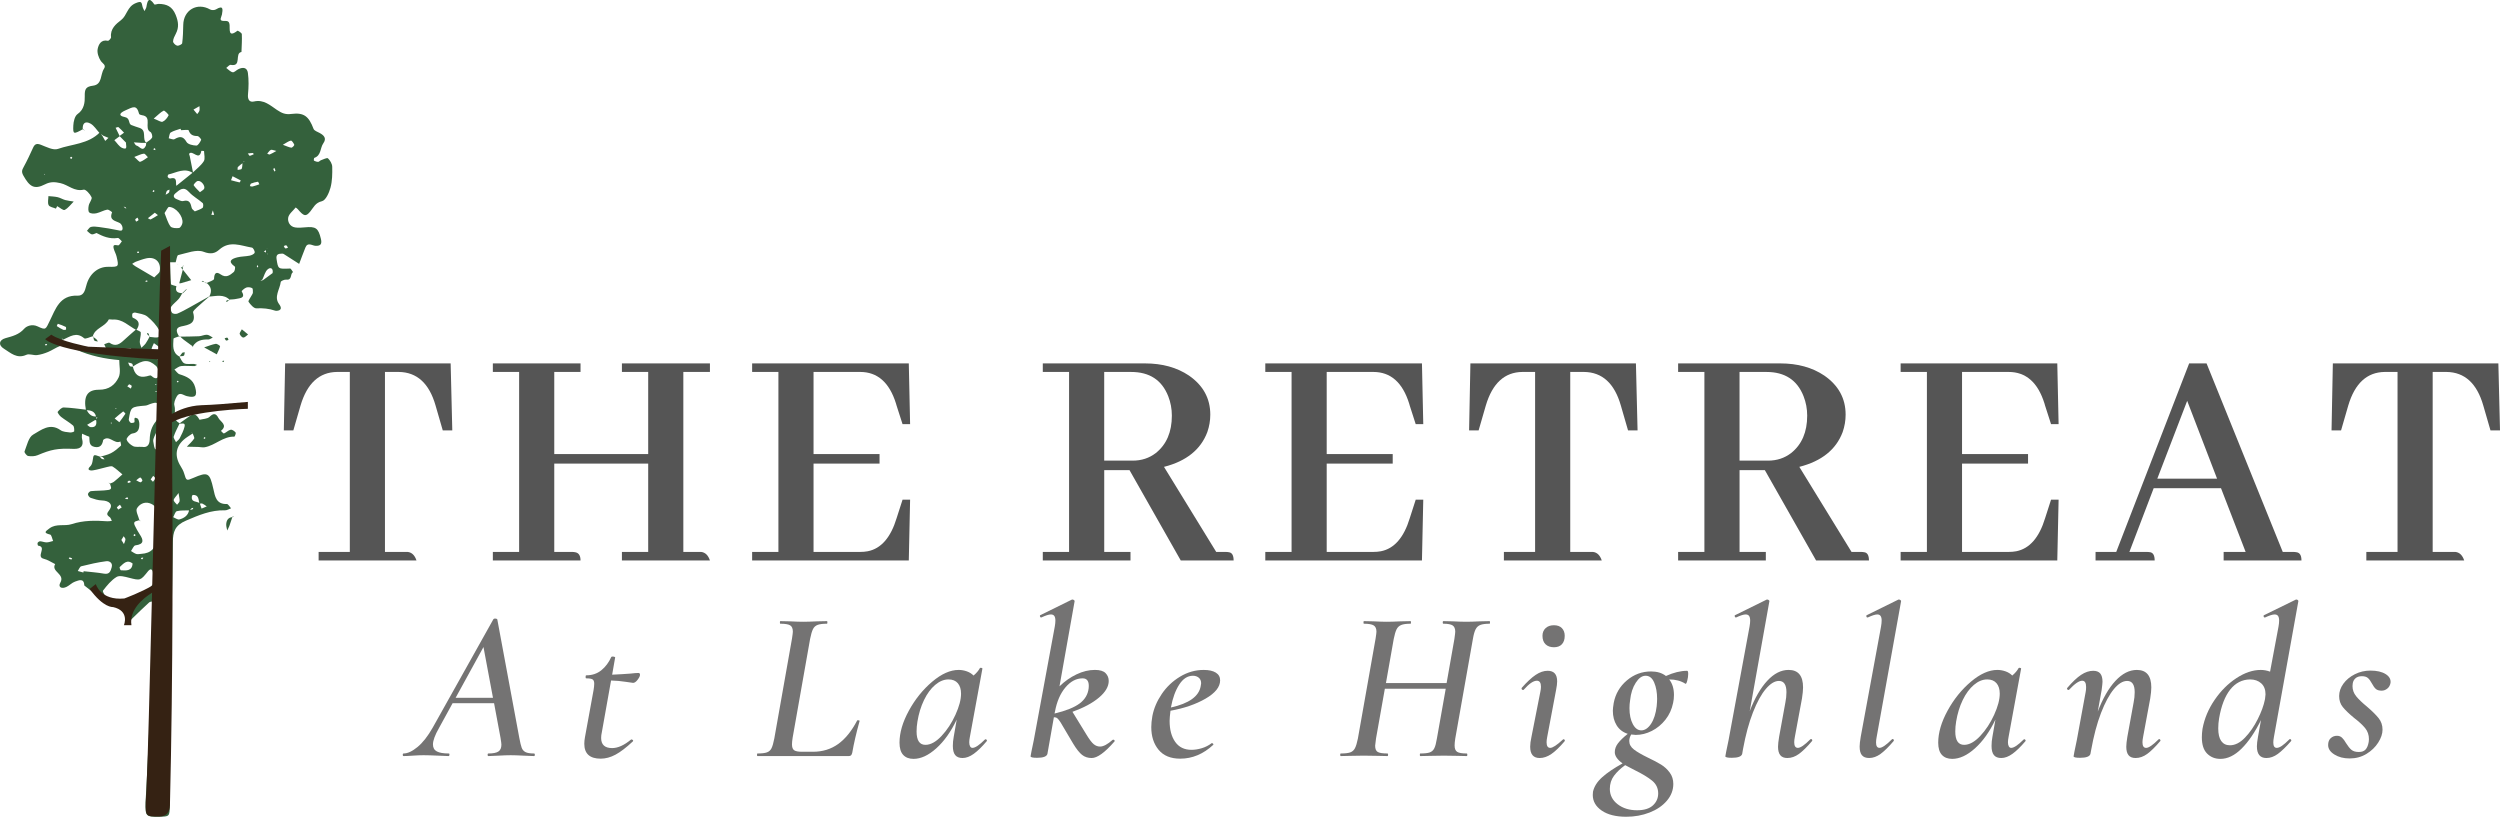 <?xml version="1.0" encoding="UTF-8"?>
<svg id="Layer_2" data-name="Layer 2" xmlns="http://www.w3.org/2000/svg" viewBox="0 0 3716.93 1214.31">
  <defs>
    <style>
      .cls-1 {
        fill: #555;
      }

      .cls-1, .cls-2, .cls-3, .cls-4 {
        stroke-width: 0px;
      }

      .cls-2 {
        fill: #352213;
      }

      .cls-3 {
        fill: #34613c;
      }

      .cls-4 {
        fill: #747373;
      }
    </style>
  </defs>
  <g id="Layer_1-2" data-name="Layer 1">
    <g>
      <g>
        <g>
          <path class="cls-3" d="M266.38,529.58c2.45,3.66,4.12,8.95,7.53,10.57,4.06,1.93,9.62.61,14.51.92,1.54.1,3.04.95,4.56,1.45-1.39.63-2.78,1.78-4.18,1.8-6.52.07-13.11-.8-19.54-.07-3.46.39-6.63,3.3-9.93,5.07,2.53,2.46,4.66,6.18,7.66,7.14,10.52,3.34,19.9,7.23,23.2,19.34,3.49,12.84.51,16.25-12.46,13.13-5.13-1.23-10.77-6.95-14.98.54-2.28,4.05-4.69,9.89-3.42,13.71,2.86,8.61-4.2,20.38,7.85,26.02-3.07,6.56-6.67,12.96-8.91,19.79-.72,2.18,2.17,5.55,3.4,8.38,1.89-1.92,4.39-3.54,5.55-5.83,2.79-5.55,5.75-11.23,7.17-17.21,1.7-7.15-4.72-3.68-7.69-4.7,5.2-3.75,10.33-7.61,15.62-11.22,8.1-5.52,11.36.76,14.83,6.34-.64.23-1.28.45-1.92.68.45-.42.9-.84,1.35-1.27,5.09-1.37,11.68-1.22,14.95-4.44,6.09-6,9.76-4.94,13.1,1.54,3.08,5.97,14.63,10.56,3.84,19.36,1.54,1.36,3.67,4.17,4.5,3.82,3.51-1.45,6.42-4.79,9.96-5.54,2.17-.46,5.64,2.03,7.38,4.15.79.96-1.25,6.16-1.9,6.14-16.85-.54-28.58,13.08-44.12,15.78-2.92.51-6.05-.33-9.09-.43-5.82-.19-11.64-.29-17.46-.43,3.71-3.93,7.88-7.55,10.87-11.98.94-1.4-1.29-4.96-2.07-7.53l-1.81-2.25c.19.41.27,1,.59,1.19.51.31,1.17.35,1.77.51-2.69,1.76-5.37,3.52-8.07,5.27-17.4,11.29-21.05,27.02-10.38,43.95,2.03,3.22,3.92,6.69,5.01,10.31,3.39,11.31,3.4,11.45,13.55,7.04,21.97-9.55,24.52-8.02,30,16.34,2.46,10.94,4.09,22.96,20.06,22.39,2-.07,4.15,4.15,6.24,6.38-2.97,1.04-5.97,3.06-8.91,2.98-21.04-.6-39.23,7.23-58.26,15.42-16.35,7.04-19.19,16.5-19.38,32.07-1.03,86.68-3.22,173.35-4.46,260.02-.63,43.75.03,87.51-.16,131.27-.07,16.63-.41,16.62-16.04,16.78-19.56.2-20.34-.58-19.91-21.14.12-5.78.7-11.54.98-17.32,4.52-91.47,9.04-182.94,13.41-274.41.1-2.19-.85-5.36-2.42-6.42-1.46-.99-5.17-.62-6.57.64-8.5,7.65-16.63,15.71-24.87,23.66-1.49,1.44-2.87,3-4.3,4.51-1.11-1.97-2.69-3.83-3.22-5.94-1.22-4.89,6.31-11.15-2.34-14.95,4.45-3.32,8.91-9.47,13.36-9.46,17.21.05,18.4-16.74,27.3-25.03,3-2.79-.02-12.24-.62-18.62-.12-1.25-1.68-3.25-2.69-3.32-1.26-.1-3.01,1.16-3.93,2.32-11.78,14.8-11.68,14.53-28.62,10.21-6.04-1.54-14.13-3.9-18.48-1.26-8,4.86-14.38,12.79-20.25,20.36-1,1.29,2.99,8.75,6.25,10.67,9.04,5.3,18.91,9.18,28.46,13.62-1.01,1.09-2.35,3.3-3,3.11-22.77-6.57-41.38-20.31-59.44-34.99-.53-11.54-8.26-7.68-13.83-5.79-4.48,1.52-8.06,5.52-12.4,7.7-7.65,3.85-13.21.34-9.56-5.98,7.71-13.34-14.24-16.31-7.6-27.76-5.64-2.72-11.03-6.52-16.97-7.92-12.24-2.87,5.38-17.73-8.31-19.48-.5-.06-1.32-3.08-.8-4.16.56-1.18,2.54-2.45,3.81-2.37,3.23.21,6.42,1.7,9.61,1.65,3.22-.05,6.41-1.34,9.62-2.09-1.44-3.31-2.29-9-4.42-9.53-10.21-2.56-7.49-4.38-1.05-9.18,10.3-7.69,22.46-2.85,32.87-6.29,17.67-5.83,35.32-5.58,53.31-4.3,2.17.15,4.38-.38,6.58-.59-1.01-1.88-1.56-4.42-3.12-5.54-5.28-3.77-4.43-5.41-.41-10.84,5.77-7.79-.13-13.7-11.32-14.01-5.58-.16-11.22-2.01-16.59-3.84-1.86-.63-3.98-3.45-4.07-5.36-.07-1.54,2.61-4.44,4.29-4.62,8.76-.9,17.7-.43,26.36-1.82,6.57-1.05,2.63-6.14,1.95-9.71l-.57.57c2.23-.98,4.77-1.57,6.63-3.03,4.37-3.41,8.41-7.25,12.59-10.91-4.77-3.95-9.24-8.37-14.45-11.6-1.97-1.22-5.71,0-8.53.64-7.14,1.62-14.15,3.96-21.36,5.05-1.89.28-10.37.23-3.16-6.41,2.06-1.89,2.89-5.65,3.33-8.69,1.28-8.83,1.09-8.86,10.33-5.57,1.06,1.19,1.93,2.69,3.23,3.48,1.1.67,2.69.51,4.06.72-1.04-1.19-1.86-2.87-3.17-3.44-1.33-.58-3.13-.07-4.73-.04,5.86-1.84,12.09-2.95,17.48-5.72,5.4-2.77,10.16-6.95,14.7-11.07.9-.81-.45-4.13-.76-6.29-9.07,4.67-16.73-10.85-26.1-1.83-.32-.62-.64-1.23-.97-1.85.51.44,1.01.87,1.52,1.31-1.14,7.38-4.4,12.19-12.87,10.45-9.06-1.86-7.07-9.38-7.83-15.49.56-.27,1.13-.54,1.69-.81-.37.46-.75.92-1.12,1.38-1.53-.59-3.08-1.13-4.58-1.77-2.25-.96-4.47-1.99-6.7-2.99-.05,2.51-.71,5.19-.06,7.5,2.91,10.33-1.35,15.57-12.66,15.09-23.96-1.02-33.31.92-53.29,9.37-4.21,1.78-9.57,1.93-14.15,1.22-2.21-.34-5.95-5.28-5.39-6.69,3.55-8.89,5.95-21.23,12.84-25.13,11.71-6.64,24.9-17.91,40.77-6.54,3.64,2.61,9.22,2.76,13.99,3.39,2.08.27,6.2-1,6.24-1.73.14-2.94.06-7.11-1.77-8.69-5.54-4.79-12.13-8.34-17.89-12.9-2.3-1.82-5.49-6.56-4.9-7.32,2.26-2.88,5.95-6.64,9-6.55,11.25.36,22.46,2.12,33.69,3.35,3.32,5.85,7.24,10.79,14.97,9.98,0,1.87.02,3.74.03,5.61-.81-.03-1.8-.38-2.39-.04-3.89,2.23-7.7,4.61-11.54,6.94,1.73,1.19,3.38,3.24,5.2,3.41,8.11.76,9.41-4.17,8.17-10.8.65-1.11,1.39-2.18,1.87-3.37.06-.16-1.2-.86-1.85-1.3-1.85-8.21-7.98-9.73-15.1-9.7-3.83-20.05,1.48-30.52,19.38-30.43,15.09.08,23.97-7.45,29.2-18.32,3.48-7.24.82-17.45.91-26.34.53-.31,1.06-.62,1.58-.94-.33.51-.66,1.02-1,1.54-22.23-1.79-43.79-6.4-64.29-15.43l-.31.34c13.61,1.61,27.21,3.31,40.85,4.72,2.19.23,4.52-.91,6.78-1.42-1.07-1.92-2.19-3.81-3.19-5.77-1-1.96-1.87-3.99-2.79-5.99,2.75-.79,6.59-3.15,8.07-2.12,8.95,6.25,15.13,1.82,21.49-4.18,5.71-5.38,11.75-10.42,17.65-15.6,2.51,1.44,7.01,2.69,7.16,4.35.42,4.57-1.43,9.3-1.48,13.97-.03,2.93,1.56,5.88,2.43,8.82,2.16-2.16,4.64-4.09,6.4-6.54,2.3-3.22,4.02-6.86,5.99-10.32l-.69.6c1.61.17,3.23.28,4.82.53,10.77,1.72,14.92-1.51,10.54-9.48-4.43-8.08-11.11-15.45-18.3-21.27-4.61-3.74-11.89-4.28-18.07-5.88-1.23-.32-3.91.84-4.15,1.77-.47,1.85-.29,5.47.63,5.84,9.83,3.94,11.19,9.98,5.31,18.31-11.39-5.9-20.65-16.62-35.14-15.5-2.05.16-5.59-.79-5.97,0-5.36,10.9-20.59,12.37-23.75,25.19l.69-.62c-4.62,1.19-11.43,4.93-13.51,3.14-11.66-10.03-21.12-2.21-31.2,2.13-.75-1-1.51-2-2.26-2.99.58,1.18,1.15,2.35,1.73,3.53,1.67,3.34,3.35,6.67,5.03,10.01,0,0,.4-.62.4-.62-3.27-.2-6.95-1.45-9.74-.38-6.06,2.33-11.5,6.25-17.51,8.74-5.24,2.18-10.84,3.99-16.44,4.66-5.22.63-11.53-2.39-15.81-.43-14.14,6.5-23.48-2.94-33.39-9.05-8.74-5.39-7.49-12.98,2.44-15.74,10.34-2.87,19.89-5.15,27.78-14.05,3.33-3.75,11.4-7.41,19.93-3.36,12.55,5.96,11.81,4.25,17.95-8.2,8.63-17.49,14.77-38.61,41.23-37.52,8.67.36,10.99-6.47,13.07-14.8,4.49-18.01,17.79-28.27,32.45-28.09,16.06.2,16.23.1,12.61-15.42-.93-3.97-3.18-7.62-4.21-11.57-1.82-7.01,2.29-5.28,6.63-4.9,1.64.14,3.63-3.91,5.46-6.05-2.06-1.75-4.4-5.26-6.12-4.98-12.02,1.98-22.28-2.38-32.4-7.77.67-.23,1.35-.46,2.02-.69-.5.41-1,.81-1.5,1.22-2.32.7-4.96,2.45-6.9,1.86-2.61-.8-4.69-3.38-6.99-5.2,1.94-2.03,3.6-5.27,5.89-5.81,3.79-.9,8.05-.43,12.02.13,9.45,1.33,18.92,2.72,28.23,4.78,3.71.82,6.88,1.65,6.83-3.07-.03-2.59-1.86-6.34-4.01-7.52-6.5-3.59-16.58-3.89-11.61-16,.15-.38-5.07-4.44-7.27-4.03-5.51,1.03-10.61,4.21-16.11,5.41-3.41.75-8.43.7-10.58-1.3-1.88-1.76-1.46-6.9-.76-10.27.9-4.33,5.48-9.5,4.19-12.33-2.19-4.78-8.66-11.93-11.73-11.21-13.86,3.26-22.92-7.13-34.45-9.68-7.67-1.69-14.44-2.64-23.1,1.82-16.01,8.24-22.97,3.26-32.08-13.07-3.14-5.63-2.05-8.29.48-12.88,5.1-9.27,9.55-18.93,13.95-28.57,2.54-5.57,5.5-6.68,11.51-4.38,8.23,3.15,18.43,8.63,25.38,6.19,21-7.36,45.25-7.16,62.3-24.55,1.4,1.93,2.81,3.87,4.21,5.8,1.29,2.3,2.59,4.59,3.88,6.89,1.59-1.53,3.19-3.05,4.78-4.58l-7.73-3.21c-1.93-1.43-3.85-2.86-5.78-4.28-4.33-4.69-7.89-10.79-13.19-13.72-7.81-4.32-12.27-.41-11.48,8.69l.69-.64c-14.64,8.1-15.32,8.07-14.75-5.2.25-5.91,2.18-14.16,6.31-17.02,9.96-6.88,10.91-17.78,10.71-26.32-.26-10.9,1.57-14.51,12.36-15.89,13.94-1.78,10.59-16.7,16.15-25.02,3.88-5.82-2.01-7.81-4.61-11.7-3.31-4.93-5.81-12.29-4.71-17.81,1.3-6.52,4.91-14.48,15.27-12.21,1.18.26,4.84-3.67,4.63-5.32-1.53-12.46,7.38-19.69,14.93-25.49,9-6.9,8.9-19.71,21.37-25.01,9.38-3.98,8.98-1.28,10.48,5.03.55,2.31,1.9,4.42,2.89,6.62.99-2.05,2.52-4.01,2.89-6.16,1.56-9.18,3.42-15.9,11.83-3.75.6.86,4.41-.83,6.72-.78,11.62.25,19.89,3.76,24.96,16.3,4.13,10.22,5.17,18.61.21,28.14-1.87,3.59-4.01,7.55-4.07,11.37-.04,2.19,3.56,5.75,6.04,6.3,2.25.49,7.29-2,7.51-3.64,1.15-8.97,1.42-18.07,1.58-27.14.38-22.33,20.75-33.99,39.97-23.03,2.22,1.27,6.48,1.21,8.66-.11,11.35-6.88,10.24.07,8.91,7.61-.62,3.51-4.9,9.11,1.57,9.48,5.43.31,9.2-1.05,9.83,6.22.56,6.53-2.3,19.17,11.58,8.46.65-.5,6.47,3.11,6.57,4.98.45,8.83-.25,17.72-.53,26.58-10.7,1.71,1.08,22.37-16.04,19.13-1.84-.35-4.38,2.97-6.59,4.58,3.16,2.27,6.08,5.7,9.55,6.42,2.33.48,5.38-3.03,8.24-4.47,7.58-3.8,13.36-2.32,14.41,5.49,1.41,10.41,1.16,21.23.15,31.73-.75,7.8,2.18,12.31,8.97,10.7,14.41-3.41,24.57,6.18,33.98,12.48,7.59,5.08,12.74,7.17,21.52,6.05,18.73-2.39,25.96,3.5,32.99,22.19,1.04,2.76,5.73,4.33,8.95,6.05,6.61,3.54,10.85,7.96,5.55,15.44-4.89,6.91-2.92,18.06-13.34,21.63-.62.21-1.01,3.85-.52,4.13,1.86,1.04,4.13,1.81,6.23,1.78,1.4-.03,2.68-1.89,4.19-2.42,3.53-1.22,8.99-4.08,10.38-2.77,3.25,3.07,6.24,8.16,6.33,12.5.22,10.38.09,21.17-2.57,31.07-2.05,7.63-7.09,18.85-12.71,20.14-9.99,2.3-12.41,9.31-17.36,15.3-6.6,8-9.45,7.34-18.61-3.5-.84-.99-2.04-1.66-3.07-2.48-3.91,4.97-10.08,9.5-11.12,15.01-1.13,5.94,2.23,13.38,10.24,14.67,4.68.75,9.64.35,14.42-.11,16.36-1.61,20.11,1.02,23.92,17.02,1.69,7.09.34,10.89-8.15,10.41-4.93-.28-11.42-5.93-14.85,2.54-3.26,8.05-6.22,16.23-9.31,24.35-7.67-4.93-15.33-9.87-23.03-14.75-.65-.41-1.6-.54-2.4-.52-5.33.16-9.34.85-8.14,8.33,2.37,14.72,2,14.65,20.02,13.84,1.42-.06,3,3.5,4.5,5.37-4.78,2.28-.82,12.2-10.01,11.12-2.73-.32-8.15,1.98-8.34,3.57-1.32,10.93-10.46,22.07-2.47,32.77,7.76,10.38-4.07,10.39-5.78,9.81-9.24-3.15-18.23-3.9-27.96-3.47-3.86.17-8.74-5.57-11.61-9.69-.97-1.39,2.84-6.11,4.45-9.31.73-1.45,1.93-2.9,1.98-4.38.08-2.32.1-6.04-1.15-6.7-2.42-1.27-6.03-1.7-8.6-.83-2.75.92-7.18,5.12-6.94,5.52,6.36,10.67-2.54,10.08-8.28,11.42-3.17.74-6.54.65-9.82.93l.59.7c-8.98-9.24-20.06-5.82-30.69-5.11q6.63-12.01-4.09-20.48l-.63.7c4.16-2.2,11.77-4.26,11.86-6.62.31-8.15,2.93-11.4,9.71-6.65,8.36,5.87,13.99,1.17,19.55-3.49,1.73-1.45,2.61-7.39,1.63-8.09-11.24-7.98-4.92-11.48,3.46-13.66,6.02-1.57,12.5-1.32,18.62-2.59,2.8-.58,6.87-2.43,7.4-4.47.54-2.11-2.18-7.17-4.05-7.48-16.36-2.72-32.94-10.98-48.72,3.15-6.1,5.47-12.58,7.14-23.17,3.06-10.48-4.04-25.11,2.06-37.67,4.87-1.98.44-2.59,7-3.84,10.72-2.79.01-5.57.02-8.36.04.32,10.82.36,21.67,1.33,32.43.11,1.27,5.3,2.08,8.14,3.1-2.51,8.82,2.93,10.22,9.67,10.42l-.58-.6c-1.9,3.09-3.44,6.5-5.78,9.2-3.56,4.11-8.3,7.32-11.27,11.76-1.26,1.88-.21,6.63,1.47,8.75,1.25,1.59,5.64,2.16,7.83,1.25,6.58-2.72,12.83-6.28,19.09-9.72,9.81-5.39,19.53-10.94,29.28-16.43-6.52,5.72-13.15,11.33-19.52,17.22-2.22,2.05-5.87,5.38-5.37,7.13,4.72,16.65-5.66,18.36-17.9,20.89-9.3,1.93-6.81,9.08-2.63,15.06l.68-.71c-3.26,1.35-9.27,2.59-9.33,4.05-.37,9.76-2.39,20.62,9.08,26.44l-.61-.71ZM202.09,838.18c-1.41.09-2.81.18-4.22.28-8.79-7.78-14.25-.41-19.98,4.7-.49.44,1.06,4.7,1.78,4.73,7.87.38,16.54,1.6,17.57-10.11,1.82-.08,3.64-.15,5.46-.23-.21.21-.41.42-.62.63ZM392.28,373.87c1.26.65,2.52,1.31,3.79,1.96.6.93,1.19,1.86,1.79,2.79-.1-.5-.04-1.23-.35-1.46-.55-.42-1.32-.55-2-.8-.07-1.8-.15-3.59-.22-5.39.81-.6,1.61-1.2,2.42-1.8-.38.21-.88.34-1.1.66-.34.51-.49,1.15-.72,1.74-1.2.77-2.4,1.54-3.59,2.3ZM185.87,309.28c.49.41,1.31.44,1.98.64-.48-.67-.81-1.67-1.46-1.95-1.29-.56-2.75-.72-4.14-1.05-1.62-1.21-3.25-2.41-4.87-3.62,1.83.98,3.65,1.97,5.48,2.95.99,1.02,1.92,2.13,3.01,3.03ZM248.1,283.86c-1.06,1.57-1.26,3.72-1.83,5.62,1.67-1.03,3.71-1.77,4.9-3.2.86-1.04.61-3.01.85-4.56,3.3-1.74,6.6-3.48,9.9-5.23,8.15-6.56,16.31-13.12,24.46-19.69,5.66-5.59,12.37-10.49,16.56-17.03,2.36-3.68.57-10.05.41-15.2,0-.14-4-.42-4.03-.27-2.8,16.14-13.3-2.05-18.03,4.18-.48.64.58,2.41.83,3.67,1.69,8.43,3.36,16.87,5.03,25.31-12.67-8.72-24.56-.84-36.65,1.9-.69.16-1.6,2.92-1.14,3.77.62,1.14,2.71,2.49,3.79,2.22,12.07-2.98,7.02,7.39,9.4,11.91-3.47,1.54-6.93,3.07-10.4,4.61-1.39.64-3.31.91-4.05,2ZM314.26,319.42c1.37.03,2.75.06,4.12.09-.78-2.71-1.56-5.41-2.34-8.12.64-.33,1.29-.66,1.93-.99-.43.54-.87,1.08-1.3,1.62-.8,2.47-1.61,4.93-2.41,7.4ZM353.75,248.23c-.8.83-.32,2.89-.43,4.39,2.08-.5,5.49-.44,5.98-1.61,1.16-2.78.95-6.15,1.29-9.28,1.03-.59,2.05-1.17,3.08-1.76-.52.08-1.24-.02-1.51.28-.49.55-.71,1.33-1.04,2.02-2.49,1.95-5.19,3.69-7.36,5.96ZM375.57,277.24c3.4-.79,6.69-2.12,10.02-3.23-.71-1.35-1.62-3.92-2.11-3.84-3.5.56-7.02,1.4-10.28,2.75-.99.41-1.2,2.73-1.77,4.18-.56.25-1.12.5-1.68.75.37-.45.74-.89,1.11-1.34,1.58.28,3.28,1.07,4.71.73ZM286.91,735.81c-.53,0-1.36,1.03-1.5,1.7-2.05,9.94,7.73,7.21,11.61,10.84.88,2.61,1.77,5.22,2.65,7.83,2.58-1.09,5.15-2.17,7.73-3.26-2.09-1.41-4.06-3.1-6.32-4.11-1.28-.57-3.05-.02-4.6.02-1.54-5.57-.39-13.16-9.56-13.02ZM287.67,162.9c1.84,2.24,3.68,4.48,5.52,6.72,1.15-1.66,2.85-3.18,3.31-5.01.56-2.22.07-4.7.03-7.06,1.35-.7,2.7-1.4,4.05-2.09-1.29.76-2.57,1.52-3.86,2.29-3.02,1.72-6.04,3.44-9.05,5.16ZM98.17,490.58c-.08-1.56.37-4.16-.33-4.52-3.77-1.93-7.82-3.34-11.84-4.7-.13-.04-1.73,3.33-1.55,3.45,3.06,2.03,6.19,4.01,9.54,5.5,1.28.57,3.13-.14,4.72-.26-.18.18-.36.36-.54.53ZM406.86,407.65c-.52-.51-1.04-1.02-1.57-1.53,1.25-6.67-2.57-9.58-7.2-5.74-4.01,3.33-5.35,9.88-7.87,15.01-1.04.82-2.08,1.64-3.12,2.46,1.37-.48,2.75-.96,4.12-1.45,4.82-3.56,9.65-7.12,14.47-10.68.39.64.78,1.28,1.17,1.92ZM198.93,531.7c-.57-.5-1.15-1-1.72-1.5-.92-4.34-1.88-12.44-2.74-12.43-5.95.07-11.87,1.84-17.81,3.06.84,1.57,1.39,4.19,2.58,4.53,6.11,1.73,12.38,2.88,18.59,4.23.37.7.73,1.41,1.1,2.11ZM177.71,202.23c2.23-1.66,4.46-3.32,6.69-4.98-2.69-2.76-5.23-5.72-8.19-8.15-.73-.6-2.86.53-4.34.86,2.04,4.16,4.08,8.33,6.12,12.49-2.67,1.98-5.33,3.96-8,5.94,3.86,3.98,7.03,9.59,11.73,11.58,8.92,3.79,5.15-4.12,5.65-7.88.66-.34,1.32-.67,1.99-1.01-.48.52-.97,1.04-1.45,1.56-3.4-3.47-6.79-6.94-10.19-10.42ZM262.98,759.99c-2.41.61-3.68,5.8-5.47,8.91,3.09,1.24,6.61,4.11,9.17,3.41,7.07-1.93,13.21-5.88,14.55-14.2,1.59-.21,3.24-.22,4.73-.72.68-.23,1.02-1.44,1.51-2.21-.78.07-1.78-.14-2.29.26-1.23.97-2.24,2.23-3.34,3.38-6.32.26-12.85-.33-18.86,1.18ZM196.41,540.74c-1.66-1.05-3.89-1.19-5.89-1.72.83,1.82,1.3,3.98,2.6,5.34.83.86,2.89.51,4.4.71,2.47,11.11,8.24,17.42,20.58,14.41,2.21-.54,5.5-1.87,6.56-.91,4.19,3.77,9.21,6.25,11.25-.06,1.33-4.11-.78-11.59-4.05-14.52-11.2-10.02-19.13-9.25-34.13.86-.41-1.42-.39-3.52-1.33-4.11ZM226.02,204.72c1.06-1.91-.42-7.44-2.28-8.41-10.43-5.44,3.51-22.89-12.62-25.03-1.54-.21-4.04-1.02-4.29-2.01-3.67-14.36-9.34-9.99-19.9-5.39-10.8,4.7-10.11,8.48-1.63,10.08,8.83,1.67,4.97,9.79,9.92,11.91,4.06,1.74,8.36,2.9,12.53,4.38,11.04,3.93,2.92,16.45,9.88,22.22-2.44-.02-4.87.04-7.3-.08-3.77-.19-7.54-.5-11.31-.76,1.28,1.66,2.33,4.45,3.88,4.76,4.52.91,9.05,10.11,13.82.55.68-1.36.42-3.2.59-4.82,3.03-2.4,6.99-4.28,8.73-7.4ZM200.62,781.81c2.14,4.24,4.31,8.52,6.97,12.44,5.93,8.76,6.99,14.88-6.36,16.59-2.47.31-4.32,5.48-6.46,8.41,2.63,1.52,5.1,3.54,7.93,4.41,2.2.67,4.84-.08,7.28-.21q22.18-1.19,22.73-24.02c.29-12.28.67-24.56.77-36.84.07-7.54-4.15-12.15-11.07-14.43-8.41-2.77-15.65,2.19-18.84,7.71-2.23,3.85,2.2,11.57,3.66,17.57,0,0,.63-.61.63-.61-3.13,2.43-11.42.75-7.26,8.98ZM222.59,653.48c.24-10.13,2.53-18.99,9.39-27.31,3.57-4.33,4.14-12.09,4.07-18.27-.11-9.88-2.56-10.82-12.99-7.15-2.22.78-4.41,2.05-6.68,2.25-21.8,1.9-21.89,1.84-24.91,20.49-.25,1.55,1.35,3.91,2.76,5.05.91.74,3.09.1,4.63-.21,3.52-.71-2.52-10.09,5.31-6.3,2,.97,3.07,5.71,3.02,8.69-.12,6.77-1.34,12.65-10.44,13.83-3.37.44-9.08,6.79-8.47,8.94,1.13,3.97,5.66,7.79,9.69,9.84,3.34,1.7,8.01.75,13.44,1.06,7.19,1.35,10.97-2.79,11.16-10.9ZM237.44,403.39c2.49-13.66-6.65-22.29-20.02-19.27-5.27,1.19-10.4,3.14-15.5,4.99-1.93.7-3.61,2.09-5.4,3.17,1.64,1.25,3.19,2.68,4.95,3.73,8.83,5.28,17.72,10.46,27.91,16.45,3.82-4.15,7.56-6.31,8.06-9.07ZM154.75,852.9c8.21,1.46,9.75-3.98,11.31-9.45,1.94-6.75-3.57-9.64-7.95-9.08-12.54,1.61-24.97,4.44-37.25,7.52-2.19.55-3.5,4.61-5.21,7.05,2.76.76,5.52,1.51,8.28,2.27.14-.65.28-1.29.41-1.94,10.15,1.16,20.38,1.84,30.41,3.63ZM253.82,197c-2,1.25-2.04,5.63-2.97,8.59,2.91.53,6.62,2.46,8.58,1.33,7.68-4.44,12.74-4.86,17.92,4.19,2.05,3.57,9.53,5.17,14.61,5.34,2.4.08,5.56-5.06,7.1-8.43.44-.97-3.55-5.73-5.53-5.74-6.58-.05-10.74-1.78-13.09-8.56-.42-1.22-7.33-.17-11.24-.17l-.8-2.14c-4.92,1.77-10.24,2.88-14.57,5.59ZM301.16,309.07c1.26-.95,1.4-6.08.16-7.18-6.5-5.77-14.54-10.01-20.28-16.39-8.34-9.28-14.15-3.08-20.15,1.85-4.29,3.53-2.75,7.05,2.14,8.91,3.04,1.16,6.61,3.33,9.29,2.62,9.7-2.58,11.06,3.52,12.75,10.4.47,1.92,2.97,3.33,4.58,5.02,4.23-1.79,8.36-2.84,11.5-5.23ZM253.44,336.59c1.96,2.65,8.5,2.96,12.71,2.4,2.07-.27,4.74-4.78,5.1-7.63,1.26-9.94-9.77-23.33-19.85-23.72-1.86-.07-3.93,5.11-6.76,9.07,2.91,7.01,4.69,14.32,8.81,19.89ZM241.79,180.95c3.76-1.59,6.98-5.72,8.89-9.54.48-.96-6.18-7.5-7.3-6.94-4.59,2.29-8.32,6.34-14.83,11.83,6.6,2.51,10.8,5.69,13.24,4.66ZM237.18,516.84c-2.18-2.71-5.51-4.49-8.36-6.66-1.27,3.17-3.34,6.27-3.58,9.52-.23,3.03.91,6.55,2.5,9.23,1.37,2.31,4.21,3.75,6.41,5.57,1.14-1.93,2.54-3.75,3.35-5.81.57-1.44.34-3.19.54-5.67-.16-1.53.42-4.6-.85-6.17ZM235.41,636.72c-1.99,4.09-4.13,8.11-5.91,12.3-.94,2.21-2,4.8-1.68,7.03.6,4.24,1.74,11.71,3.39,11.91,6.63.83,6.48-5.27,6.82-10.04.18-2.42.03-4.87.03-11.01-.28-1.06-1.47-5.62-2.65-10.18ZM208.43,240.59c4.13-1.31,7.68-4.42,11.47-6.82-2.01-1.88-4.15-5.45-5.99-5.3-4.04.33-7.92,2.55-14.26,4.89,4.46,3.81,7.31,7.7,8.79,7.23ZM303.6,280.42c1.72-4.45-4.75-12.39-9.64-11.36-2.49.52-6.49,5.63-6.09,6.25,2.44,3.76,5.94,6.83,9.4,10.46,2.94-2.39,5.61-3.49,6.33-5.35ZM177.41,627.76c3.08-4.17,6.26-8.28,9.06-12.64.22-.34-3.14-3.62-3.29-3.5-4.1,3.13-7.99,6.53-12.72,10.56,3.47,2.78,5.21,4.18,6.95,5.58ZM258.31,743.56c-.02,2.27,3.19,4.57,4.98,6.86,1.3-1.75,3.42-3.39,3.7-5.29.39-2.64-.59-5.49-1.54-12.1-4.05,5.67-7.11,8.08-7.14,10.53ZM219.86,324.43c1.44.64,3.31,2.21,4.23,1.77,3.74-1.78,7.18-4.18,10.73-6.36-1.23-.94-2.45-1.88-4.66-3.57-3.27,2.59-6.79,5.38-10.3,8.16ZM433.16,219.55c1.37.17,4.72-3.49,4.4-4.28-1.01-2.48-3.68-6.44-5.06-6.2-3.49.62-6.63,3.23-11.98,6.19,5.62,2.03,9.04,3.85,12.64,4.29ZM184.25,808.92c.81-2.35,2.14-4.68,2.24-7.07.06-1.5-1.71-3.07-2.66-4.62-1.11,1.82-2.22,3.64-3.39,5.54,1.46,2.35,2.63,4.25,3.81,6.14ZM227.38,716.3c1.25-1.71,3.02-3.28,3.51-5.18.23-.9-2.02-2.43-3.14-3.68-1.28,1.83-2.57,3.67-3.75,5.34,1.4,1.45,2.39,2.48,3.38,3.51ZM356.23,271.21c.35.07,1.14-1.91,1.73-2.94-4.07-2.09-8.13-4.19-12.2-6.28-.52,1.37-1.04,2.74-2.27,5.96,4.37,1.17,8.52,2.37,12.74,3.27ZM178.37,750.37c-1.57,1.26-3.34,2.36-4.56,3.9-.29.37,1.28,2.21,1.99,3.38,1.71-1.06,3.42-2.12,5.15-3.19-1.12-1.77-1.85-2.93-2.59-4.09ZM208.95,717.09c.86.1,2.97-2.22,2.76-2.9-.52-1.67-2.23-4.35-3.14-4.23-1.76.23-3.3,2.13-6.02,4.14,2.9,1.45,4.59,2.77,6.4,2.99ZM189.23,574.41c1.75,1.11,3.5,2.22,5.25,3.33.48-1.4,1.68-3.11,1.25-4.11-.48-1.12-2.45-1.6-3.77-2.36-.91,1.05-1.82,2.1-2.72,3.15ZM402.64,222.86c-2.18,1.1-3.62,3.65-5.38,5.58,1.28.45,2.82,1.58,3.78,1.21,2.76-1.05,5.29-2.72,9.91-5.23-4.39-.92-6.87-2.28-8.31-1.55ZM205.8,327.28c.36-.93-.81-2.46-1.3-3.73-1.17.84-2.74,1.46-3.36,2.6-.37.68.77,2.18,1.22,3.31,1.22-.7,3.04-1.16,3.44-2.17ZM424.2,369.31c1.02.41,2.63-.66,3.98-1.08-.82-1.2-1.41-2.89-2.55-3.45-.86-.42-2.43.6-3.68.98.72,1.25,1.19,3.12,2.24,3.54ZM371.4,231.73c2.07-.49,4-1.61,5.98-2.5-.54-.62-1.08-1.76-1.61-1.76-2.21.03-4.41.41-7.3.74,1.42,1.75,2.41,3.64,2.93,3.51ZM217.91,419.03c.63-.06,1.21-.77,1.81-1.2-.68-.31-1.38-.91-2.02-.85-.64.06-1.21.78-1.82,1.21.68.31,1.38.9,2.03.84ZM227.69,282.6c-.25.91-.51,1.83-.76,2.74.73-.06,1.56.06,2.15-.26.37-.2.38-1.08.55-1.65-.65-.28-1.29-.56-1.94-.84ZM106.02,831.92c.28.07.85-1.1,1.28-1.7-1.28-.54-2.53-1.17-3.86-1.51-.23-.06-.78,1.12-1.18,1.72,1.24.53,2.46,1.18,3.76,1.49ZM211.35,831.63c.73-.57,1.19-1.48,1.75-2.27-.74-.14-1.56-.52-2.2-.33-.56.17-.92.99-1.37,1.52.63.39,1.62,1.24,1.82,1.08ZM189.23,742.23c.38.05,1.3-.98,1.25-1.43-.06-.53-1.06-1.45-1.4-1.35-1.2.35-2.3,1.07-3.44,1.65,1.19.42,2.37.97,3.59,1.13ZM408.06,255.1c.52-.58,1.56-1.31,1.45-1.73-.35-1.33-1.12-2.55-1.73-3.82-.52.59-1.03,1.18-1.55,1.77.6,1.26,1.22,2.51,1.83,3.77ZM192.02,714.61c-.93.05-1.8,1.31-2.7,2.05.53.47,1.15,1.42,1.57,1.34,1.29-.25,2.5-.89,3.87-1.43-.96-.74-1.88-2-2.75-1.96ZM164.75,629.15c.06.56.68,1.07,1.05,1.59-.15-1.17-.29-2.34-.44-3.5-.23.64-.68,1.3-.62,1.91ZM204.4,374.12c-.36.56-.31,1.39-.44,2.1.96-.1,1.91-.19,2.87-.29-.26-.67-.52-1.35-.78-2.02-.57.06-1.46-.09-1.65.21ZM172.13,608.26c.38-.56.77-1.12,1.15-1.69-.57.16-1.13.32-1.7.48.18.4.37.8.55,1.21ZM231.39,582.89c.57.01,1.14-.21,1.71-.33-.17-.33-.34-.95-.51-.95-.58,0-1.15.21-1.73.34.17.33.34.94.52.95ZM230.64,572.58c.82-.38,1.65-.77,2.47-1.15-.68-.13-1.37-.26-2.05-.4-.14.52-.28,1.03-.42,1.55ZM228.13,222.56c.97.2,1.93.4,2.9.6-.12-.77-.08-1.64-.44-2.29-.2-.35-1.08-.32-1.65-.46-.27.72-.54,1.43-.81,2.15ZM68.61,513.79c.69-.55,1.08-1.47,1.58-2.25-.74-.06-1.54-.32-2.19-.11-.51.16-.84.91-1.24,1.4.64.35,1.64,1.13,1.86.96ZM383.07,397.81c.29-.65.85-1.33.79-1.94-.06-.6-.75-1.13-1.17-1.7-.29.65-.59,1.3-.88,1.95.42.56.84,1.12,1.26,1.68ZM65.73,259.74l1.32-.18-.81-1.14-.5,1.32ZM264.35,568.57c.46-.06.83-.89,1.24-1.39-.5-.4-1.05-1.15-1.5-1.1-.46.05-.83.9-1.23,1.4.5.39,1.05,1.14,1.5,1.09ZM105.92,236.2c.57-.05,1.06-1.08,1.59-1.68-.6-.52-1.25-1.49-1.81-1.44-.57.05-1.06,1.08-1.59,1.69.6.52,1.24,1.48,1.8,1.43ZM303.5,652.71c.72-.51,1.43-1.02,2.15-1.52-.5-.47-1-.95-1.5-1.42-.47.5-.94,1-1.41,1.5.25.48.51.96.76,1.44ZM233.15,676.69c.03.53.93,1.02,1.46,1.53.47-.56,1.3-1.12,1.29-1.68,0-.54-.87-1.07-1.36-1.61-.56.66-1.41,1.23-1.39,1.76ZM198.38,795.69c.59.5,1.2,1.42,1.75,1.38.55-.04,1.03-1.04,1.54-1.62-.58-.5-1.17-.99-1.75-1.49-.51.58-1.02,1.15-1.53,1.73Z"/>
          <path class="cls-3" d="M85.01,306.49c3.81,2.05,8.99,6.76,11.17,5.63,5.22-2.7,9.04-8.14,13.42-12.48-4.21-.71-8.52-1.09-12.62-2.22-3.86-1.06-7.41-3.37-11.29-4.26-4.45-1.02-9.12-1.1-13.69-1.58-.04,4.56-1.51,9.88.35,13.44,1.49,2.84,7.05,3.53,10.8,5.17.62-1.23,1.24-2.47,1.86-3.7Z"/>
          <path class="cls-3" d="M267.25,499.8c1.99,1.81,3.87,3.77,6,5.4,4.63,3.54,9.38,6.9,14.08,10.34,0,0-.6-.64-.6-.64,5.29-8.66,13.47-10.42,22.83-10.15,2.24.07,4.54-1.86,6.82-2.87-2.89-1.48-5.72-4.02-8.67-4.17-3.9-.2-7.87,2.02-11.86,2.22-9.74.49-19.51.42-29.27.58l.68-.71Z"/>
          <path class="cls-3" d="M303.52,516.5c7.51,4.14,13.12,7.24,18.74,10.34,1.78-3.95,3.93-7.8,4.99-11.94.18-.71-4.51-4.03-6.55-3.7-5.36.89-10.5,3.12-17.18,5.29Z"/>
          <path class="cls-3" d="M346.21,768.8c-6.96.26-9.59,4.77-9.88,10.86-.14,3,.97,6.06,1.52,9.09,1.13-2.42,2.43-4.78,3.35-7.28,1.61-4.38,2.97-8.85,4.44-13.28l.57.61Z"/>
          <path class="cls-3" d="M359.55,489.64c-1.41,2.9-3.67,5.39-3.14,6.94.77,2.26,3.59,5.37,5.43,5.3,2.38-.09,4.66-2.95,6.99-4.62-2.28-1.87-4.55-3.74-9.28-7.63Z"/>
          <path class="cls-3" d="M98.75,514.93c4.95,1.69,9.89,3.37,14.84,5.06l-.31.34c-1.25-13.3-9.84-3.53-14.93-4.78l.4-.62Z"/>
          <path class="cls-3" d="M266.38,529.58c2.31-.16,4.91.26,6.83-.69,1.09-.53,1.07-3.31,1.55-5.08-1.3.22-3.05,0-3.8.77-1.6,1.63-2.68,3.78-3.97,5.72l-.61-.71Z"/>
          <path class="cls-3" d="M333.97,502.98c.73,1.14,1.23,2.76,2.26,3.26.83.4,2.31-.56,3.51-.92-.55-1.13-.91-3.01-1.7-3.23-1.19-.32-2.69.53-4.07.89Z"/>
          <polygon class="cls-3" points="312.95 537.38 310.71 537.21 310.99 538.3 312.95 537.38"/>
          <path class="cls-3" d="M341.79,446.11c-1.44.1-2.95-.03-4.3.38-.66.2-1.01,1.4-1.5,2.14.7-.08,1.58.09,2.07-.28,1.15-.85,2.1-1.94,3.14-2.94l.59.7Z"/>
          <path class="cls-3" d="M330.48,537.6c.58.27,1.49.9,1.69.73.52-.47.74-1.28,1.08-1.95-.66,0-1.36-.12-1.95.07-.36.12-.55.75-.82,1.15Z"/>
          <path class="cls-3" d="M287.33,515.54c-.62.19-1.23.38-1.85.57.42-.4.83-.8,1.25-1.2l.6.64Z"/>
          <polygon class="cls-3" points="162.8 719.26 161.54 717.52 163.36 718.69 162.8 719.26"/>
          <path class="cls-3" d="M123.78,191.83l1.78,3.1c-.14-.46-.14-1.09-.44-1.34-.58-.49-1.34-.76-2.03-1.12l.69-.64Z"/>
          <path class="cls-3" d="M345.64,768.18c.73-.36,1.45-.71,2.18-1.07-.54.56-1.07,1.12-1.61,1.68l-.57-.61Z"/>
          <path class="cls-3" d="M271.82,400.88c-1.78,6.76-3.56,13.53-5.34,20.29.8-.01,1.64.14,2.38-.07,5.15-1.48,10.27-3.03,15.4-4.56-2.73-3.44-5.47-6.88-8.2-10.32-1.41-1.78-2.83-3.56-4.24-5.34Z"/>
          <path class="cls-3" d="M306.38,421.23c-1.6-1.24-3.16-2.55-4.85-3.64-.3-.19-1.17.5-1.77.78,2.42.72,4.84,1.44,7.26,2.16l-.63.7Z"/>
          <path class="cls-3" d="M271.49,395.5l1.83-.76c-.38.44-.76.88-1.14,1.31l-.7-.55Z"/>
          <path class="cls-3" d="M263.2,392.25c.61.78,1.32,1.44,2.12,1.97-.71-.66-1.41-1.31-2.12-1.97Z"/>
          <path class="cls-3" d="M268.76,397.54c1.06,1.18,2.13,2.36,3.2,3.56-.16-1.87-.32-3.73-.47-5.6l.7.55c-.86,1.15-2,1.64-3.42,1.49Z"/>
          <path class="cls-3" d="M271.37,435.39c1.66-1.61,3.32-3.22,4.98-4.83l.49.53-4.89,4.9-.58-.6Z"/>
          <polygon class="cls-3" points="276.36 430.56 278.14 429.58 276.85 431.09 276.36 430.56"/>
          <path class="cls-3" d="M267.36,420.37c-1.88,1.91-3.76,3.83-5.65,5.74,1.88-1.91,3.76-3.83,5.65-5.74Z"/>
          <path class="cls-3" d="M138.56,499.74c.5,2.21.45,4.82,1.67,6.5.86,1.17,3.45,1.05,5.27,1.51-.71-1.12-1.22-2.45-2.16-3.3-1.69-1.52-3.64-2.74-5.48-4.08,0,0,.69-.62.69-.62Z"/>
          <path class="cls-3" d="M207.88,772.83c.27.77.54,1.55.8,2.32-.48-.57-.96-1.14-1.44-1.71l.63-.61Z"/>
          <path class="cls-3" d="M221.95,500.85c-.24-1.53-.24-3.16-.83-4.53-.29-.67-1.68-.86-2.57-1.26.18.74.14,1.69.6,2.18,1.04,1.12,2.31,2.03,3.49,3.02l-.69.6Z"/>
        </g>
        <path class="cls-2" d="M368.48,597.53l-40.46,3.35c-9.55.79-19.12,1.2-28.69,1.57-19.31.75-34.95,7.86-43.86,13.01-1.2-133.71-2.96-230.19-2.68-249.94l-13.2,7.16c-1.07,22.38-2.66,76.4-4.51,146.57-9.47-.28-62.21-1.88-103.82-3.8,0,0-41.74-8.02-54.98-17.92l-9.16,6.66s17.04,21.83,167.56,30.11c-2.55,97.42-5.54,222.13-8.37,336.39-15.52,9.52-41.37,19.11-41.37,19.11-35.67,3.36-42.47-21.38-42.47-21.38l-9.16,7.13c20.36,28.51,34.62,26.98,34.62,26.98,25.45,5.6,16.29,26.98,16.29,26.98h11.2c-3.5-23.13,17.32-39.98,30.64-48.24-3.42,137.42-6.57,257.81-8.37,294.27-.29,5.77-.86,11.54-.98,17.32-.44,20.56.35,21.34,19.91,21.14q15.62-.16,16.04-16.79c4.79-196.56,4.32-408.28,2.95-569.39,32.38-18.15,112.91-20.04,112.91-20.04v-10.24Z"/>
      </g>
      <g>
        <path class="cls-1" d="M473.71,833.28v-12.7h46.39v-267.58h-19.04c-26.37.33-44.43,16.93-54.2,49.8l-10.74,37.11h-14.16l1.95-99.61h246.09l2.44,99.61h-14.16l-10.74-37.11c-9.45-32.88-27.67-49.48-54.69-49.8h-20.51v267.58h33.69c6.18.66,10.57,4.88,13.18,12.7h-145.51Z"/>
        <path class="cls-1" d="M732.75,833.28v-12.7h39.06v-267.58h-39.06v-12.7h130.37v12.7h-39.06v122.07h139.65v-122.07h-39.06v-12.7h130.86v12.7h-39.55v267.58h26.37c6.18.66,10.57,4.88,13.18,12.7h-130.86v-12.7h39.06v-131.35h-139.65v131.35h26.37c1.62,0,3.25.17,4.88.49,5.2.98,7.81,5.05,7.81,12.21h-130.37Z"/>
        <path class="cls-1" d="M1341.89,630.64l-8.79-27.34c-.33-.98-.66-2.11-.98-3.42-9.77-31.25-27.51-46.88-53.22-46.88h-69.34v122.07h98.14v14.16h-98.14v131.35h69.34c3.91,0,7.64-.32,11.23-.98,19.85-3.91,34.18-20.34,42.97-49.32l8.79-27.34h11.23l-1.95,90.33h-232.91v-12.7h39.06v-267.58h-39.06v-12.7h232.91l1.95,90.33h-11.23Z"/>
        <path class="cls-1" d="M1550.4,833.28v-12.7h39.06v-267.58h-39.06v-12.7h151.86c25.71,0,47.52,6.03,65.43,18.07,21.16,14.65,31.74,34.02,31.74,58.11,0,8.79-1.46,17.42-4.39,25.88-9.77,26.05-31.25,43.3-64.45,51.76l77.64,126.46h13.67c1.95,0,3.74.17,5.37.49,4.55.66,6.84,4.72,6.84,12.21h-78.61l-76.17-134.28h-37.6v121.58h39.06v12.7h-130.37ZM1641.7,553.01v131.84h42.48c13.02,0,24.41-3.74,34.18-11.23,15.95-12.7,23.93-31.25,23.93-55.66,0-10.09-1.79-19.69-5.37-28.81-9.45-24.09-27.83-36.13-55.18-36.13h-40.04Z"/>
        <path class="cls-1" d="M2104.84,630.64l-8.79-27.34c-.33-.98-.66-2.11-.98-3.42-9.77-31.25-27.51-46.88-53.22-46.88h-69.34v122.07h98.14v14.16h-98.14v131.35h69.34c3.91,0,7.64-.32,11.23-.98,19.85-3.91,34.18-20.34,42.97-49.32l8.79-27.34h11.23l-1.95,90.33h-232.91v-12.7h39.06v-267.58h-39.06v-12.7h232.91l1.95,90.33h-11.23Z"/>
        <path class="cls-1" d="M2235.95,833.28v-12.7h46.39v-267.58h-19.04c-26.37.33-44.43,16.93-54.2,49.8l-10.74,37.11h-14.16l1.95-99.61h246.09l2.44,99.61h-14.16l-10.74-37.11c-9.45-32.88-27.67-49.48-54.69-49.8h-20.51v267.58h33.69c6.18.66,10.57,4.88,13.18,12.7h-145.51Z"/>
        <path class="cls-1" d="M2494.99,833.28v-12.7h39.06v-267.58h-39.06v-12.7h151.86c25.71,0,47.52,6.03,65.43,18.07,21.16,14.65,31.74,34.02,31.74,58.11,0,8.79-1.46,17.42-4.39,25.88-9.77,26.05-31.25,43.3-64.45,51.76l77.64,126.46h13.67c1.95,0,3.74.17,5.37.49,4.55.66,6.84,4.72,6.84,12.21h-78.61l-76.17-134.28h-37.6v121.58h39.06v12.7h-130.37ZM2586.3,553.01v131.84h42.48c13.02,0,24.41-3.74,34.18-11.23,15.95-12.7,23.93-31.25,23.93-55.66,0-10.09-1.79-19.69-5.37-28.81-9.45-24.09-27.83-36.13-55.18-36.13h-40.04Z"/>
        <path class="cls-1" d="M3049.44,630.64l-8.79-27.34c-.33-.98-.66-2.11-.98-3.42-9.77-31.25-27.51-46.88-53.22-46.88h-69.34v122.07h98.14v14.16h-98.14v131.35h69.34c3.91,0,7.64-.32,11.23-.98,19.85-3.91,34.18-20.34,42.97-49.32l8.79-27.34h11.23l-1.95,90.33h-232.91v-12.7h39.06v-267.58h-39.06v-12.7h232.91l1.95,90.33h-11.23Z"/>
        <path class="cls-1" d="M3306.04,833.28v-12.7h32.71l-36.62-94.73h-100.1l-36.13,94.73h25.39c1.95,0,3.91.17,5.86.49,4.23.98,6.35,5.05,6.35,12.21h-87.89v-12.7h30.76l108.4-280.27h25.88l113.28,280.27h15.62c1.62,0,3.25.17,4.88.49,4.88.66,7.32,4.72,7.32,12.21h-115.72ZM3251.84,595.97l-44.43,115.72h88.87l-44.43-115.72Z"/>
        <path class="cls-1" d="M3518.2,833.28v-12.7h46.39v-267.58h-19.04c-26.37.33-44.43,16.93-54.2,49.8l-10.74,37.11h-14.16l1.95-99.61h246.09l2.44,99.61h-14.16l-10.74-37.11c-9.45-32.88-27.67-49.48-54.69-49.8h-20.51v267.58h33.69c6.18.66,10.57,4.88,13.18,12.7h-145.51Z"/>
      </g>
      <g>
        <path class="cls-4" d="M795.22,1122.18c0,1.28-.43,1.93-1.28,1.93-3.21,0-8.46-.21-15.73-.64-7.7-.43-14.02-.64-18.94-.64s-10.7.22-17.98.64c-6.85.43-11.88.64-15.09.64-.86,0-1.28-.64-1.28-1.93s.43-1.93,1.28-1.93c6.85,0,11.77-.96,14.77-2.89,2.99-1.93,4.49-5.35,4.49-10.27,0-1.5-.43-4.82-1.28-9.95l-9.63-51.68h-61.63l-20.22,36.91c-5.99,10.49-8.99,18.62-8.99,24.4,0,4.93,1.93,8.4,5.78,10.43,3.85,2.04,9.74,3.05,17.66,3.05.85,0,1.23.64,1.12,1.93-.11,1.28-.59,1.93-1.45,1.93-2.78,0-8.02-.21-15.73-.64-9.42-.43-16.59-.64-21.51-.64-4.49,0-9.74.22-15.73.64-5.99.43-10.59.64-13.8.64-.85,0-1.28-.64-1.28-1.93s.43-1.93,1.28-1.93c5.99,0,12.89-3.21,20.7-9.63,7.81-6.42,15.35-16.05,22.63-28.89l90.2-161.14c.43-.64,1.28-.96,2.57-.96.64,0,1.28.11,1.93.32.64.22,1.07.54,1.28.96l32.74,176.23c1.28,6.85,2.46,11.72,3.53,14.61,1.07,2.89,2.94,5.03,5.62,6.42,2.67,1.39,6.9,2.09,12.68,2.09.85,0,1.28.64,1.28,1.93ZM677.41,1037.44h55.53l-14.12-75.44-41.41,75.44Z"/>
        <path class="cls-4" d="M951.54,1003.41c0,1.72-1.18,4.12-3.53,7.22-2.36,3.1-4.6,4.65-6.74,4.65-.86,0-4.6-.53-11.24-1.6-6.64-1.07-13.8-1.71-21.51-1.93l-13.8,77.36c-.64,2.78-.96,5.46-.96,8.03,0,10.06,5.46,15.09,16.37,15.09,8.56,0,17.98-4.28,28.25-12.84h.32c.85,0,1.61.32,2.25.96.64.64.64,1.28,0,1.93-9.85,9.2-18.46,15.78-25.84,19.74-7.38,3.96-14.72,5.94-21.99,5.94-16.27,0-24.4-7.38-24.4-22.15,0-2.99.32-6.2.96-9.63l12.84-70.3c.64-3.85.96-6.95.96-9.31,0-3.21-.8-5.35-2.41-6.42-1.61-1.07-4.76-1.6-9.47-1.6-.64,0-.96-.64-.96-1.93,0-1.71.32-2.57.96-2.57,8.77,0,16.26-2.51,22.47-7.54,6.21-5.03,11.12-11.61,14.77-19.74.21-.43.96-.64,2.25-.64.85,0,1.71.16,2.57.48.85.32,1.17.59.96.8l-4.49,25.68c5.56-.21,10.59-.48,15.09-.8s8.45-.59,11.88-.8c5.35-.64,9.41-.96,12.2-.96,1.5,0,2.25.96,2.25,2.89Z"/>
        <path class="cls-4" d="M1125.52,1122.18c0-1.28.21-1.93.64-1.93,6.2,0,10.86-.53,13.96-1.61,3.1-1.07,5.4-3.1,6.9-6.1,1.49-3,2.89-7.81,4.17-14.45l26.32-148.62c.85-5.56,1.28-8.99,1.28-10.27,0-4.7-1.34-7.86-4.01-9.47-2.68-1.61-7.54-2.41-14.61-2.41-.43,0-.64-.64-.64-1.93s.21-1.93.64-1.93l14.44.32c8.13.43,14.66.64,19.58.64s11.98-.21,20.54-.64l14.77-.32c.43,0,.64.64.64,1.93s-.22,1.93-.64,1.93c-6.21,0-10.86.59-13.96,1.77-3.1,1.18-5.41,3.32-6.9,6.42-1.5,3.11-2.89,7.87-4.17,14.29l-26,147.02c-.64,4.07-.96,7.38-.96,9.95,0,4.28,1.07,7.17,3.21,8.67,2.14,1.5,5.99,2.25,11.56,2.25h16.37c14.33,0,26.85-3.85,37.56-11.56,10.7-7.7,20.11-19.37,28.25-34.99,0-.21.43-.32,1.28-.32,1.71,0,2.46.43,2.25,1.28-4.92,17.77-8.56,33.49-10.91,47.19-.43,1.72-1.02,2.94-1.77,3.69s-1.88,1.12-3.37,1.12h-135.78c-.43,0-.64-.64-.64-1.93Z"/>
        <path class="cls-4" d="M1465.46,1099.07c.64,0,1.17.38,1.6,1.12.43.75.43,1.34,0,1.76-7.06,8.35-13.48,14.61-19.26,18.78-5.78,4.17-11.34,6.26-16.69,6.26-4.93,0-8.56-1.44-10.91-4.33-2.36-2.89-3.53-7.43-3.53-13.64,0-4.49.43-8.99,1.28-13.48l4.49-25.68c-8.56,17.98-18.67,32.21-30.33,42.69-11.67,10.49-22.95,15.73-33.87,15.73-6.64,0-11.77-1.98-15.41-5.94-3.64-3.96-5.46-10-5.46-18.14,0-14.77,4.65-30.66,13.96-47.67,9.31-17.01,20.86-31.35,34.67-43.01,13.8-11.66,26.91-17.49,39.32-17.49,4.06,0,8.08.7,12.04,2.09,3.96,1.39,7.33,3.48,10.11,6.26,4.28-3.64,7.38-7.27,9.31-10.91.43-.43.85-.64,1.28-.64.64,0,1.28.16,1.93.48.64.32.85.59.64.8l-18.62,101.44c-.64,3.21-.96,5.89-.96,8.03,0,2.57.43,4.6,1.28,6.1.85,1.5,2.03,2.25,3.53,2.25,4.06,0,10.27-4.17,18.62-12.52.21-.21.53-.32.96-.32ZM1399.81,1094.26c8.24-8.77,15.14-19.26,20.7-31.46,5.56-12.2,8.35-22.68,8.35-31.46,0-6.63-1.61-11.82-4.82-15.57-3.21-3.74-7.81-5.62-13.8-5.62-6.85,0-13.48,2.73-19.9,8.19s-11.93,12.95-16.53,22.47c-4.6,9.53-7.86,20.17-9.79,31.94-.86,5.14-1.28,10.06-1.28,14.77,0,13.27,4.38,19.9,13.16,19.9,7.7,0,15.67-4.38,23.92-13.16Z"/>
        <path class="cls-4" d="M1655.17,1099.71c.85,0,1.5.38,1.93,1.12.43.75.32,1.34-.32,1.77-14.12,16.27-25.36,24.4-33.71,24.4-5.57,0-10.33-1.55-14.28-4.65-3.96-3.1-8.4-8.72-13.32-16.85l-18.62-31.46c-1.93-2.99-3.53-5.03-4.82-6.1-1.28-1.07-3-1.61-5.14-1.61l-9.63,54.57c-1.07,3.85-6.21,5.78-15.41,5.78-6.42,0-9.63-.75-9.63-2.25l1.28-7.06c2.14-10.06,3.32-15.73,3.53-17.01l31.14-168.53c.64-3.64.96-6.63.96-8.99,0-3.21-.54-5.56-1.61-7.06-1.07-1.49-2.78-2.25-5.14-2.25-3,0-7.7,1.5-14.12,4.49h-.64c-.64,0-1.12-.53-1.45-1.61-.32-1.07-.05-1.71.8-1.93l46.87-23.11h.64c.85,0,1.66.32,2.41.96.75.64,1.01,1.18.8,1.6l-22.47,126.47c7.7-7.49,16.16-13.43,25.36-17.82,9.2-4.38,18.3-6.58,27.29-6.58,7.49,0,12.78,1.61,15.89,4.82,3.1,3.21,4.66,7.06,4.66,11.56,0,8.35-4.82,16.59-14.45,24.72-9.63,8.14-22.79,15.2-39.48,21.19l20.87,34.03c4.28,7.06,7.86,11.77,10.75,14.12,2.89,2.36,6.04,3.53,9.47,3.53,4.92,0,11.12-3.32,18.62-9.95.21-.21.53-.32.96-.32ZM1584.07,1022.03c-7.6,8.99-12.79,20.98-15.57,35.95l-.64,2.89c16.9-4.06,29.32-9.04,37.24-14.93,7.91-5.88,12.41-13.43,13.48-22.63,1.07-9.84-1.93-14.77-8.99-14.77-9.42,0-17.93,4.49-25.52,13.48Z"/>
        <path class="cls-4" d="M1807.64,1000.04c4.28,2.68,6.42,6.47,6.42,11.4,0,9.85-7.22,18.94-21.67,27.29-14.45,8.35-31.83,14.34-52.16,17.98-.86,6.85-1.28,11.88-1.28,15.09,0,13.06,2.78,23.49,8.35,31.3,5.56,7.81,13.59,11.72,24.08,11.72,4.92,0,10.06-.8,15.41-2.41,5.35-1.6,10.27-4.12,14.77-7.54h.32c.64,0,1.23.32,1.77.96.53.64.59,1.18.16,1.6-14.77,13.7-31.14,20.54-49.11,20.54-14.12,0-24.83-4.38-32.1-13.16-7.28-8.77-10.91-20.01-10.91-33.71,0-4.92.53-10.38,1.6-16.37,2.14-11.34,6.79-22.31,13.96-32.9,7.17-10.59,16.26-19.21,27.29-25.84,11.02-6.63,22.74-9.95,35.15-9.95,7.7,0,13.69,1.34,17.98,4.01ZM1785.81,1015.93c0-3.64-1.18-6.42-3.53-8.35-2.36-1.93-5.25-2.89-8.67-2.89-7.92,0-14.72,4.39-20.38,13.16-5.67,8.78-9.79,20.12-12.36,34.03,26.96-5.99,41.73-16.58,44.3-31.78.43-2.14.64-3.53.64-4.17Z"/>
        <path class="cls-4" d="M2215.3,925.41c0,1.28-.22,1.93-.64,1.93-5.99,0-10.54.59-13.64,1.77-3.11,1.18-5.46,3.32-7.06,6.42-1.6,3.11-2.94,7.76-4.01,13.96l-26.32,148.62c-.64,4.07-.96,7.49-.96,10.27,0,4.71,1.28,7.86,3.85,9.47,2.57,1.61,7.27,2.41,14.12,2.41.64,0,.96.64.96,1.93s-.32,1.93-.96,1.93c-5.35,0-9.63-.11-12.84-.32l-21.19-.32-20.22.32c-3.64.22-8.56.32-14.77.32-.43,0-.64-.64-.64-1.93s.21-1.93.64-1.93c6.42,0,11.12-.53,14.12-1.61,3-1.07,5.24-3.1,6.74-6.1,1.5-3,2.78-7.81,3.85-14.45l13.16-74.15h-90.52l-13.16,74.15c-.86,5.99-1.28,9.52-1.28,10.59,0,4.71,1.28,7.81,3.85,9.31,2.57,1.5,7.38,2.25,14.45,2.25.64,0,.96.64.96,1.93s-.32,1.93-.96,1.93c-5.99,0-10.7-.11-14.12-.32l-21.19-.32-19.9.32c-3.42.22-8.13.32-14.12.32-.64,0-.96-.64-.96-1.93s.32-1.93.96-1.93c6.21,0,10.86-.53,13.96-1.61,3.1-1.07,5.46-3.16,7.06-6.26,1.6-3.1,3.05-7.86,4.33-14.28l26.32-148.62c.85-5.56,1.28-8.99,1.28-10.27,0-4.49-1.34-7.59-4.01-9.31-2.68-1.71-7.54-2.57-14.61-2.57-.43,0-.64-.64-.64-1.93s.21-1.93.64-1.93l14.44.32c8.13.43,14.66.64,19.58.64s11.98-.21,20.54-.64l14.77-.32c.43,0,.64.64.64,1.93s-.22,1.93-.64,1.93c-6.21,0-10.86.64-13.96,1.93-3.1,1.28-5.41,3.48-6.9,6.58-1.5,3.1-2.89,7.86-4.17,14.28l-11.56,65.48h90.2l11.56-65.48c.85-5.99,1.28-9.63,1.28-10.91,0-4.49-1.28-7.59-3.85-9.31-2.57-1.71-7.17-2.57-13.8-2.57-.64,0-.96-.64-.96-1.93s.32-1.93.96-1.93l14.12.32c8.13.43,14.77.64,19.9.64s12.09-.21,20.22-.64l14.45-.32c.43,0,.64.64.64,1.93Z"/>
        <path class="cls-4" d="M2275.01,1110.3c0-4.06.64-8.99,1.93-14.77l13.16-66.77c.64-2.99.96-5.56.96-7.7,0-5.99-2.04-8.99-6.1-8.99-5.14,0-11.67,4.49-19.58,13.48-.22.22-.54.32-.96.32-.86,0-1.5-.37-1.93-1.12-.43-.75-.43-1.44,0-2.09,7.7-8.77,14.61-15.19,20.7-19.26,6.1-4.06,12.04-6.1,17.82-6.1,9.42,0,14.12,5.25,14.12,15.73,0,3.21-.54,7.49-1.6,12.84l-13.16,69.66c-.64,3.21-.96,5.89-.96,8.03,0,5.57,1.82,8.35,5.46,8.35s9.84-4.06,18.62-12.2c.43-.43.85-.64,1.28-.64.64,0,1.17.38,1.61,1.12.43.75.32,1.44-.32,2.09-7.28,8.56-13.8,14.82-19.58,18.78-5.78,3.96-11.56,5.94-17.33,5.94-9.42,0-14.12-5.56-14.12-16.69ZM2297.8,957.83c-3-2.99-4.49-7.17-4.49-12.52,0-4.71,1.55-8.51,4.66-11.4,3.1-2.89,7.22-4.33,12.36-4.33s9.09,1.45,11.88,4.33c2.78,2.89,4.17,6.69,4.17,11.4,0,5.35-1.39,9.52-4.17,12.52-2.78,3-6.74,4.49-11.88,4.49s-9.52-1.49-12.52-4.49Z"/>
        <path class="cls-4" d="M2509.98,1001.81c0,3.21-.48,6.64-1.44,10.27-.96,3.64-1.88,5.14-2.73,4.49-6.64-4.28-14.66-6.42-24.08-6.42,4.7,5.99,7.06,13.7,7.06,23.11,0,4.28-.43,8.24-1.28,11.88-1.93,9.42-5.73,17.71-11.4,24.88-5.67,7.17-12.41,12.74-20.22,16.69-7.81,3.96-15.78,5.94-23.91,5.94-1.5,0-3.75-.21-6.74-.64-1.93,3.21-2.89,6.42-2.89,9.63,0,4.92,2.3,9.15,6.9,12.68,4.6,3.53,11.5,7.54,20.7,12.04,8.13,3.85,14.71,7.33,19.74,10.43,5.03,3.1,9.31,7.06,12.84,11.88,3.53,4.81,5.3,10.43,5.3,16.85,0,9.2-3.21,17.54-9.63,25.04-6.42,7.49-14.98,13.32-25.68,17.49-10.7,4.17-22.26,6.26-34.67,6.26-15.41,0-27.56-3.05-36.43-9.15-8.88-6.1-13.32-13.86-13.32-23.27,0-2.14.11-3.75.32-4.82,1.72-7.7,6.26-14.88,13.64-21.51,7.38-6.64,17.5-13.48,30.33-20.54-7.7-5.57-11.56-11.12-11.56-16.69,0-4.7,1.61-9.15,4.82-13.32s8.03-8.83,14.45-13.96c-7.28-2.35-12.79-6.58-16.53-12.68-3.75-6.1-5.62-13.32-5.62-21.67,0-2.57.43-6.42,1.28-11.56,2.57-13.48,9.09-24.66,19.58-33.54,10.48-8.88,22.47-13.32,35.95-13.32,8.99,0,16.37,2.25,22.15,6.74,11.34-5.14,21.83-7.7,31.46-7.7,1.07,0,1.61,1.5,1.61,4.49ZM2456.37,1160.7c-5.99-4.92-14.66-10.17-26-15.73-7.49-3.85-12.2-6.31-14.12-7.38-6.85,4.92-12.36,10.16-16.53,15.73-4.17,5.56-6.26,12.09-6.26,19.58,0,9.2,3.85,16.8,11.56,22.79,7.7,5.99,17.33,8.99,28.89,8.99,10.48,0,18.35-2.41,23.59-7.22,5.24-4.82,7.86-10.75,7.86-17.82,0-7.7-3-14.02-8.99-18.94ZM2463.75,1039.04c0-9.41-1.44-17.49-4.33-24.24-2.89-6.74-7.12-10.11-12.68-10.11s-10.27,3.48-14.77,10.43c-4.49,6.96-7.28,15.57-8.35,25.84-.64,4.07-.96,8.02-.96,11.88,0,9.63,1.66,17.55,4.98,23.75,3.32,6.21,7.54,9.31,12.68,9.31s10.16-3.26,14.45-9.79c4.28-6.53,7.06-15.25,8.35-26.16.43-4.7.64-8.35.64-10.91Z"/>
        <path class="cls-4" d="M2692.63,1098.75c.64,0,1.17.38,1.61,1.12.43.75.32,1.44-.32,2.09-7.28,8.56-13.7,14.88-19.26,18.94-5.57,4.06-11.35,6.1-17.33,6.1-4.71,0-8.19-1.39-10.43-4.17-2.25-2.78-3.37-6.95-3.37-12.52,0-3.42.53-8.35,1.6-14.77l9.31-51.04c1.07-5.14,1.6-10.27,1.6-15.41,0-11.12-3.75-16.69-11.24-16.69-6.21,0-12.68,3.96-19.42,11.88-6.74,7.92-13.11,19.53-19.1,34.83-5.99,15.3-10.91,33.44-14.77,54.41l-1.28,7.38c-1.07,3.85-6.21,5.78-15.41,5.78-6.42,0-9.63-.75-9.63-2.25l1.28-7.06c2.14-10.06,3.32-15.73,3.53-17.01l31.14-168.53c.64-3.64.96-6.63.96-8.99,0-3.21-.54-5.56-1.61-7.06-1.07-1.49-2.78-2.25-5.14-2.25-3,0-7.7,1.5-14.12,4.49h-.64c-.64,0-1.12-.53-1.45-1.61-.32-1.07-.05-1.71.8-1.93l46.87-23.11h.64c.85,0,1.66.32,2.41.96.75.64,1.01,1.18.8,1.6l-29.21,163.39c7.49-19.47,16.21-34.56,26.16-45.26,9.95-10.7,20.49-16.05,31.62-16.05,14.33,0,21.51,8.67,21.51,26,0,4.07-.54,9.52-1.6,16.37l-10.59,57.14c-.64,3.21-.96,5.89-.96,8.03,0,5.57,1.82,8.35,5.46,8.35,3.85,0,9.95-4.17,18.3-12.52.43-.43.85-.64,1.28-.64Z"/>
        <path class="cls-4" d="M2768.22,1122.82c-2.25-2.78-3.37-7.06-3.37-12.84,0-3.21.53-8.03,1.61-14.45l30.17-163.71c.64-3.64.96-6.74.96-9.31,0-5.99-2.14-8.99-6.42-8.99-3,0-7.7,1.5-14.12,4.49h-.64c-.86,0-1.39-.53-1.61-1.61-.22-1.07.11-1.71.96-1.93l46.87-23.11h.64c.85,0,1.66.32,2.41.96.75.64,1.01,1.18.8,1.6l-36.27,201.59c-.64,3.21-.96,5.99-.96,8.35,0,5.35,1.71,8.02,5.14,8.02,3.85,0,9.95-4.17,18.3-12.52.43-.43.85-.64,1.28-.64.64,0,1.17.38,1.61,1.12.43.75.32,1.44-.32,2.09-7.28,8.56-13.7,14.88-19.26,18.94-5.57,4.06-11.24,6.1-17.01,6.1-4.92,0-8.51-1.39-10.75-4.17Z"/>
        <path class="cls-4" d="M3009.77,1099.07c.64,0,1.17.38,1.6,1.12.43.75.43,1.34,0,1.76-7.06,8.35-13.48,14.61-19.26,18.78-5.78,4.17-11.34,6.26-16.69,6.26-4.93,0-8.56-1.44-10.91-4.33-2.36-2.89-3.53-7.43-3.53-13.64,0-4.49.43-8.99,1.28-13.48l4.49-25.68c-8.56,17.98-18.67,32.21-30.33,42.69-11.67,10.49-22.95,15.73-33.87,15.73-6.64,0-11.77-1.98-15.41-5.94-3.64-3.96-5.46-10-5.46-18.14,0-14.77,4.65-30.66,13.96-47.67,9.31-17.01,20.86-31.35,34.67-43.01,13.8-11.66,26.91-17.49,39.32-17.49,4.06,0,8.08.7,12.04,2.09,3.96,1.39,7.33,3.48,10.11,6.26,4.28-3.64,7.38-7.27,9.31-10.91.43-.43.85-.64,1.28-.64.64,0,1.28.16,1.93.48.64.32.85.59.64.8l-18.62,101.44c-.64,3.21-.96,5.89-.96,8.03,0,2.57.43,4.6,1.28,6.1.85,1.5,2.03,2.25,3.53,2.25,4.06,0,10.27-4.17,18.62-12.52.21-.21.53-.32.96-.32ZM2944.12,1094.26c8.24-8.77,15.14-19.26,20.7-31.46,5.56-12.2,8.35-22.68,8.35-31.46,0-6.63-1.61-11.82-4.82-15.57-3.21-3.74-7.81-5.62-13.8-5.62-6.85,0-13.48,2.73-19.9,8.19s-11.93,12.95-16.53,22.47c-4.6,9.53-7.86,20.17-9.79,31.94-.86,5.14-1.28,10.06-1.28,14.77,0,13.27,4.38,19.9,13.16,19.9,7.7,0,15.67-4.38,23.92-13.16Z"/>
        <path class="cls-4" d="M3210.07,1098.75c.64,0,1.23.38,1.77,1.12.53.75.48,1.44-.16,2.09-7.28,8.56-13.7,14.88-19.26,18.94-5.57,4.06-11.35,6.1-17.33,6.1-4.71,0-8.19-1.39-10.43-4.17-2.25-2.78-3.37-6.95-3.37-12.52,0-3.42.53-8.35,1.6-14.77l9.31-51.04c1.07-5.14,1.6-10.27,1.6-15.41,0-11.12-3.75-16.69-11.24-16.69-6.42,0-13,4.07-19.74,12.2-6.74,8.13-13.11,19.96-19.1,35.47-5.99,15.52-10.91,34.08-14.77,55.69l-.96,5.14c-1.07,3.85-6.21,5.78-15.41,5.78-6.42,0-9.63-.75-9.63-2.25l1.28-7.06c2.14-10.06,3.32-15.73,3.53-17.01l13.16-71.58c.43-1.93.64-4.38.64-7.38,0-6.21-1.93-9.31-5.78-9.31-4.71,0-11.24,4.49-19.58,13.48-.22.22-.54.32-.96.32-.64,0-1.23-.37-1.77-1.12-.54-.75-.48-1.44.16-2.09,7.49-8.77,14.29-15.19,20.38-19.26,6.1-4.06,12.14-6.1,18.14-6.1,4.71,0,8.19,1.34,10.43,4.01,2.25,2.68,3.37,6.8,3.37,12.36,0,1.71-.43,5.78-1.28,12.2l-5.78,32.1c7.49-19.69,16.26-34.93,26.32-45.74,10.06-10.8,20.65-16.21,31.78-16.21,14.33,0,21.51,8.67,21.51,26,0,4.07-.54,9.52-1.6,16.37l-10.59,57.14c-.64,3.21-.96,5.89-.96,8.03,0,5.57,1.82,8.35,5.46,8.35,3.85,0,9.95-4.17,18.3-12.52.43-.43.75-.64.96-.64Z"/>
        <path class="cls-4" d="M3380.84,1095.54c-.64,3.43-.96,6.21-.96,8.35,0,5.35,1.71,8.02,5.14,8.02,2.14,0,4.71-1.01,7.7-3.05,2.99-2.03,6.63-5.19,10.91-9.47.43-.43.75-.64.96-.64.64,0,1.23.38,1.77,1.12.53.75.48,1.44-.16,2.09-7.49,8.56-14.02,14.88-19.58,18.94-5.57,4.06-11.24,6.1-17.01,6.1-9.42,0-14.12-5.78-14.12-17.33,0-3.42.53-8.13,1.61-14.12l4.49-25.04c-8.99,18.19-18.62,32.37-28.89,42.53-10.27,10.17-20.76,15.25-31.46,15.25-7.92,0-14.5-2.62-19.74-7.86-5.25-5.24-7.86-13.32-7.86-24.24,0-3.85.32-8.03.96-12.52,2.78-15.19,8.77-29.53,17.98-43.01,9.2-13.48,20.01-24.29,32.42-32.42,12.41-8.13,24.5-12.2,36.27-12.2,4.71,0,9.31.86,13.8,2.57l12.52-66.77c.64-3.64.96-6.63.96-8.99,0-3.21-.54-5.56-1.61-7.06-1.07-1.49-2.78-2.25-5.14-2.25-3,0-7.7,1.5-14.12,4.49h-.64c-.86,0-1.39-.53-1.61-1.61-.22-1.07.11-1.71.96-1.93l47.19-23.11h.64c.85,0,1.61.32,2.25.96.64.64.85,1.18.64,1.6l-36.27,201.59ZM3337.82,1096.66c7.27-7.59,13.59-16.74,18.94-27.45,5.35-10.7,8.88-20.33,10.59-28.89l.32-1.93c.43-2.99.64-5.03.64-6.1,0-7.06-2.14-12.52-6.42-16.37-4.28-3.85-9.85-5.78-16.69-5.78-11.77.22-21.56,5.25-29.37,15.09-7.81,9.85-13.32,24.08-16.53,42.69-.86,5.14-1.28,10.17-1.28,15.09,0,8.35,1.5,14.61,4.49,18.78,2.99,4.17,7.27,6.26,12.84,6.26,7.7,0,15.19-3.8,22.47-11.4Z"/>
        <path class="cls-4" d="M3470.88,1121.86c-6.31-3.85-9.47-8.56-9.47-14.12,0-4.49,1.28-7.92,3.85-10.27,2.57-2.35,5.67-3.53,9.31-3.53,2.99,0,5.51.96,7.54,2.89,2.03,1.93,4.01,4.6,5.94,8.03,2.78,4.49,5.46,7.81,8.02,9.95,2.57,2.14,6.2,3.21,10.91,3.21s7.86-1.23,10.11-3.69c2.25-2.46,3.8-6.26,4.66-11.4.21-.85.32-2.14.32-3.85,0-6.42-1.88-11.93-5.62-16.53-3.75-4.6-9.26-9.68-16.53-15.25-7.49-6.2-13.06-11.56-16.69-16.05-3.64-4.49-5.46-9.95-5.46-16.37s2.09-12.52,6.26-18.3,9.84-10.48,17.01-14.12c7.17-3.64,14.93-5.46,23.27-5.46,9.41,0,16.9,1.72,22.47,5.14,5.56,3.43,8.03,7.81,7.38,13.16-.64,3.64-2.25,6.48-4.82,8.51-2.57,2.04-5.35,3.05-8.35,3.05-3.85,0-6.74-.85-8.67-2.57-1.93-1.71-3.85-4.38-5.78-8.03-1.93-3.64-3.91-6.36-5.94-8.18-2.04-1.82-5.09-2.73-9.15-2.73-3.85,0-6.96,1.02-9.31,3.05-2.36,2.04-3.75,4.65-4.17,7.86-.21.86-.32,2.14-.32,3.85,0,5.57,1.82,10.59,5.46,15.09,3.64,4.49,8.99,9.63,16.05,15.41,7.7,6.64,13.48,12.36,17.33,17.17,3.85,4.82,5.78,10.54,5.78,17.17,0,5.99-2.14,12.36-6.42,19.1-4.28,6.74-10.11,12.36-17.5,16.85s-15.68,6.74-24.88,6.74-16.32-1.93-22.63-5.78Z"/>
      </g>
    </g>
  </g>
</svg>